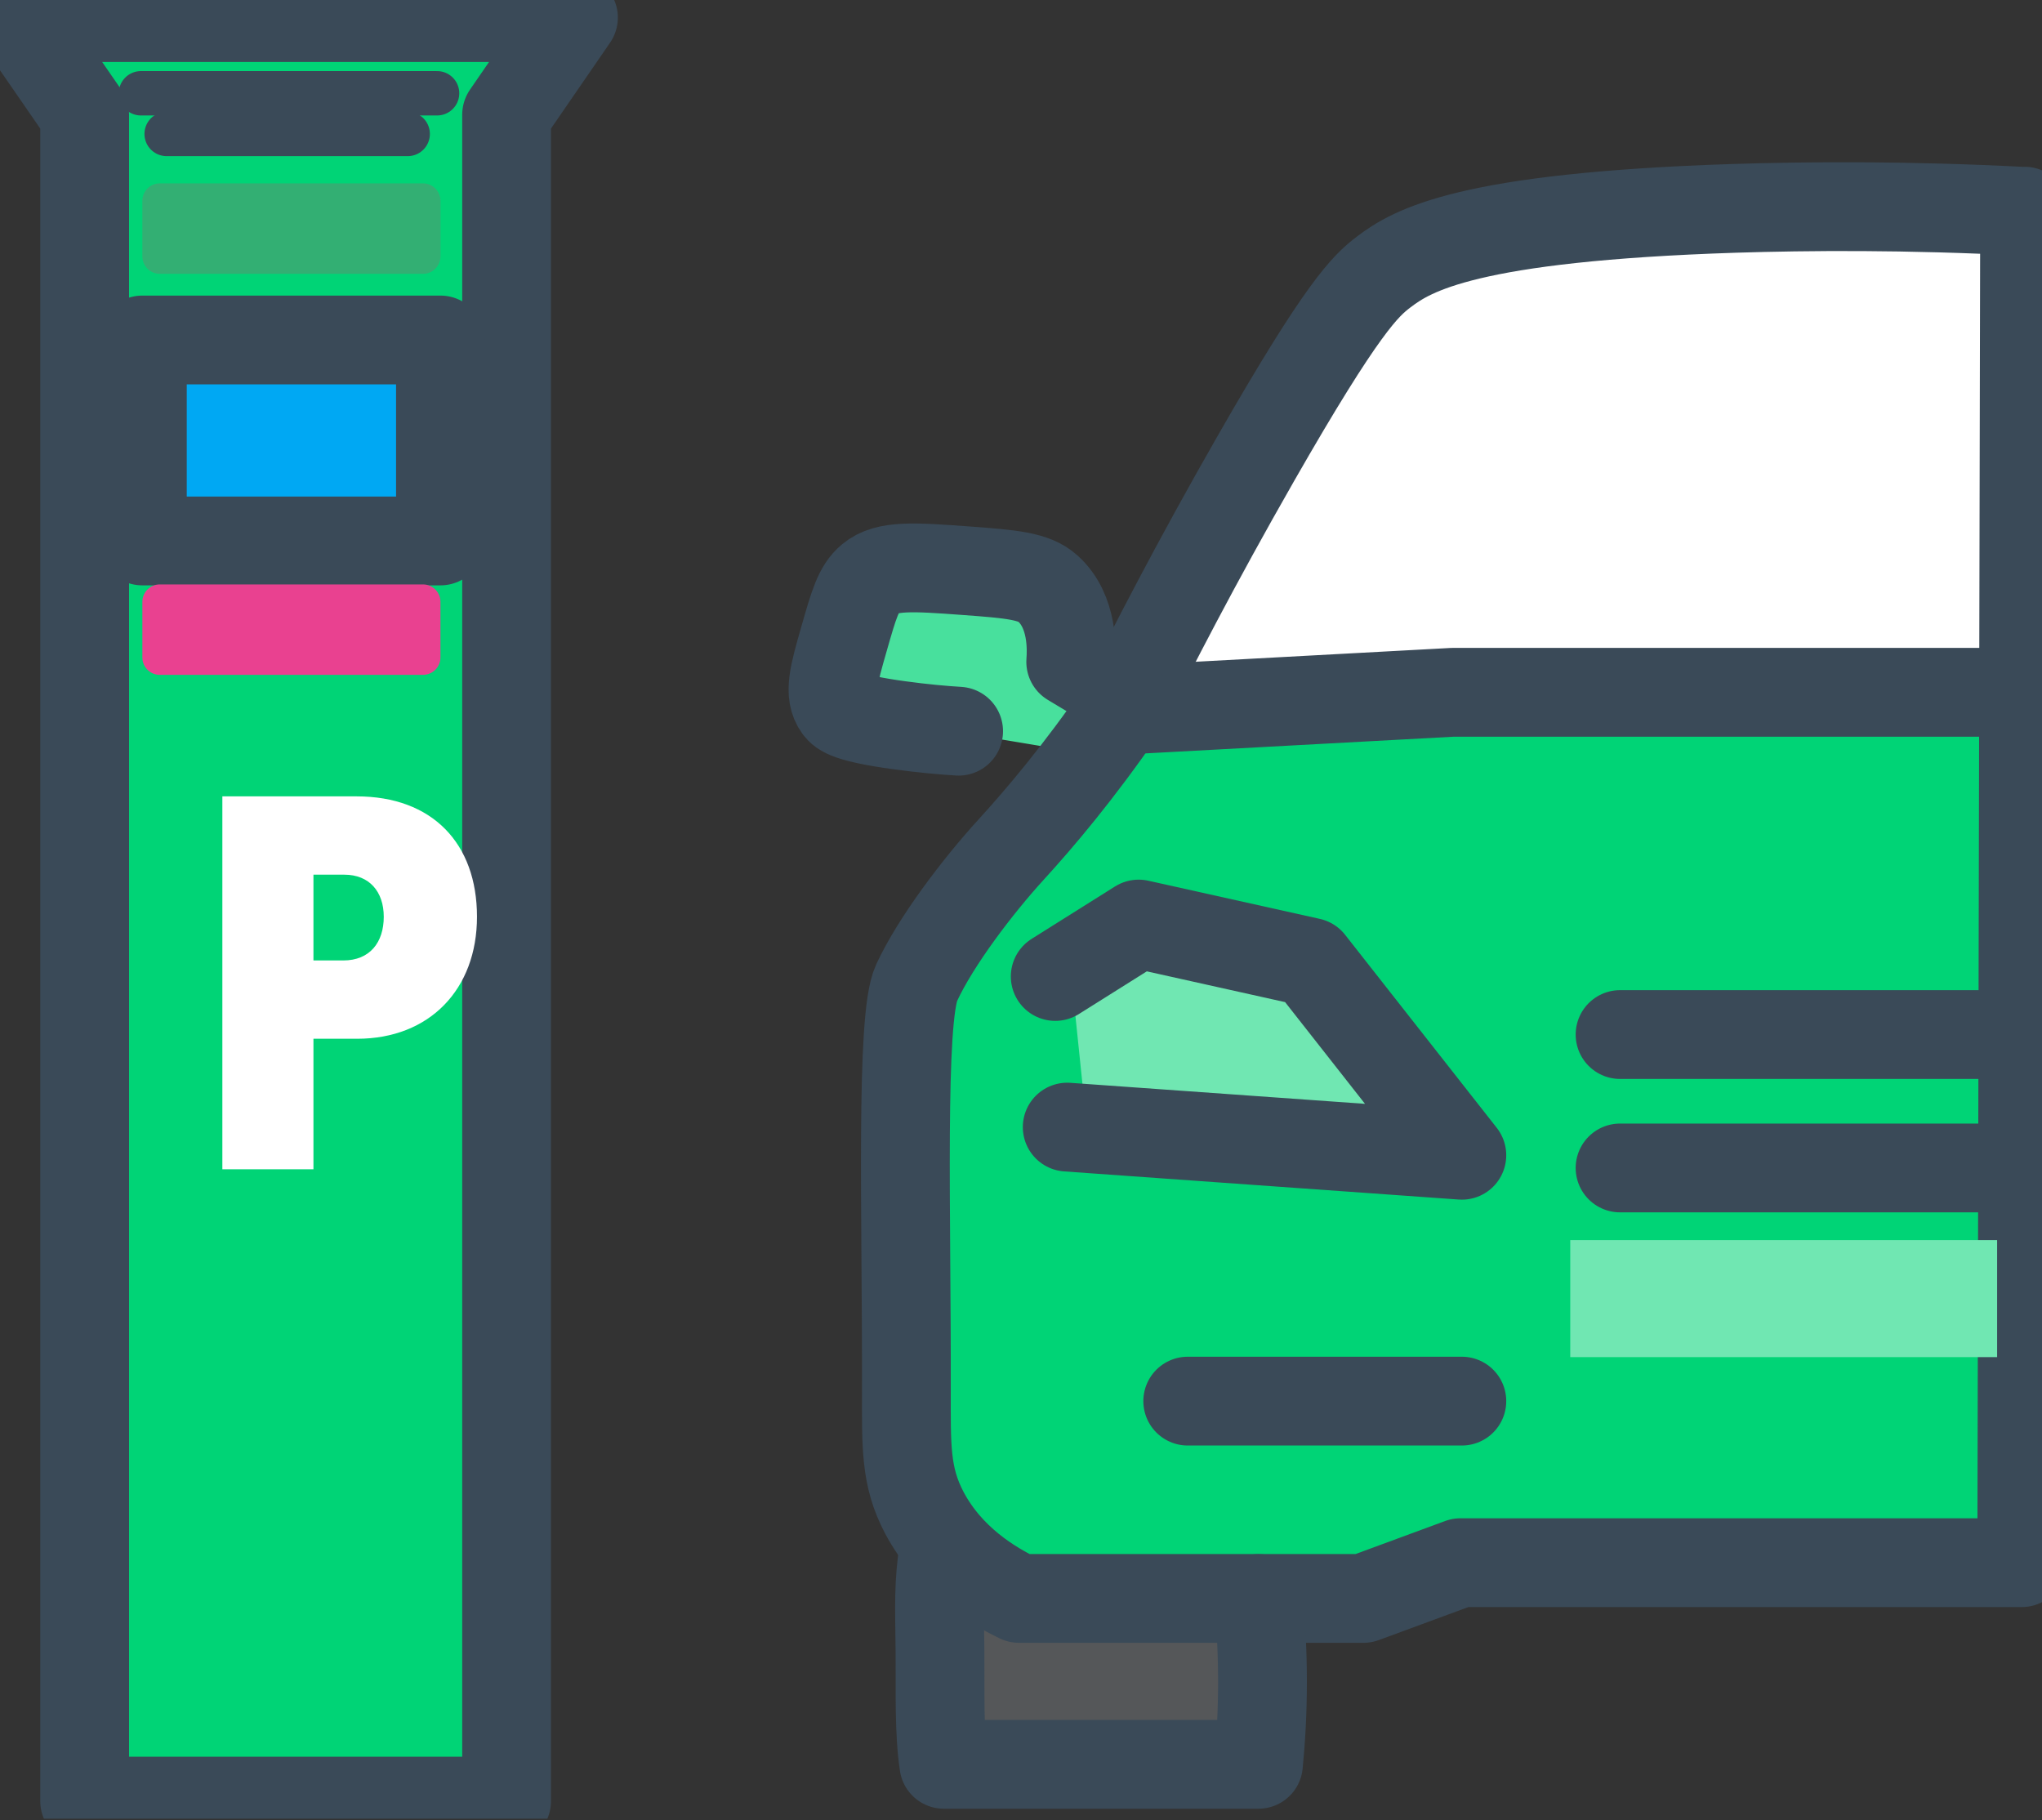 <svg width="46" height="41" viewBox="0 0 46 41" fill="none" xmlns="http://www.w3.org/2000/svg">
<rect x="0" y="0" width="46" height="41" fill="#333333" stroke="none"/>
<g clip-path="url(#clip0_62327_21121)">
<path d="M1.907 2.585V40.57H11.412V2.585L12.918 0.396H0.396L1.907 2.585Z" fill="#00D476" stroke="#3A4A58" stroke-width="2" stroke-linecap="round" stroke-linejoin="round"/>
<path d="M3.754 3.017H9.184" stroke="#3A4A58" stroke-linecap="round" stroke-linejoin="round"/>
<path d="M3.175 2.101H9.846" stroke="#3A4A58" stroke-linecap="round" stroke-linejoin="round"/>
<path d="M9.922 7.658H3.207V12.185H9.922V7.658Z" fill="#00A8F3" stroke="#3A4A58" stroke-width="2" stroke-linecap="round" stroke-linejoin="round"/>
<path d="M9.529 13.164H3.599C3.383 13.164 3.207 13.339 3.207 13.556V14.809C3.207 15.025 3.383 15.201 3.599 15.201H9.529C9.746 15.201 9.922 15.025 9.922 14.809V13.556C9.922 13.339 9.746 13.164 9.529 13.164Z" fill="#E94190"/>
<path d="M9.529 4.13H3.599C3.383 4.13 3.207 4.306 3.207 4.523V5.775C3.207 5.992 3.383 6.168 3.599 6.168H9.529C9.746 6.168 9.922 5.992 9.922 5.775V4.523C9.922 4.306 9.746 4.13 9.529 4.13Z" fill="#33AF73"/>
<path d="M10.745 20.65C10.745 22.282 9.677 23.398 8.045 23.398H7.061V26.338H5.009V17.938H8.033C9.737 17.938 10.745 18.994 10.745 20.65ZM7.757 19.702H7.061V21.634H7.733C8.333 21.634 8.645 21.226 8.645 20.65C8.645 20.086 8.321 19.702 7.757 19.702Z" fill="white"/>
<path d="M45.485 15.594L30.145 15.998H25.261L31.167 5.748L45.603 4.761" fill="white"/>
<path d="M28.175 39.967L20.806 39.725L21.262 35.203L25.987 36.265L28.175 35.968V39.967Z" fill="#555759"/>
<path d="M45.485 15.594H32.725L25.412 16.085L20.564 22.4L20.644 32.48L21.262 35.203L23.299 35.809L30.629 36.047L32.4 35.203H45.54" fill="#00D476"/>
<path d="M24.112 21.781L24.488 25.42L32.931 26.022L29.515 21.674L25.65 20.814L24.112 21.781Z" fill="#70E7B2"/>
<path d="M18.765 15.011L19.494 12.934L20.973 12.791L23.771 13.275L24.203 14.96L25.464 15.594L24.552 16.989L21.274 16.442L18.658 15.998L18.765 14.892V15.011Z" fill="#48E09D"/>
<path d="M45.604 4.761C42.944 4.622 40.716 4.642 39.072 4.693C33.066 4.888 31.818 5.633 31.168 6.128C30.763 6.437 30.248 6.905 28.282 10.342C26.942 12.684 25.927 14.654 25.265 15.994C24.302 17.393 23.422 18.432 22.78 19.134C22.035 19.95 21.084 21.195 20.648 22.138C20.279 22.931 20.426 27.378 20.418 31.291C20.418 32.571 20.39 33.253 20.822 34.073C21.385 35.135 22.336 35.706 22.955 36.004H30.716L32.9 35.199H45.544L45.608 4.757L45.604 4.761Z" stroke="#3A4A58" stroke-width="2" stroke-linecap="round" stroke-linejoin="round"/>
<path d="M45.485 15.594H32.725L25.261 15.998" stroke="#3A4A58" stroke-width="2" stroke-linecap="round" stroke-linejoin="round"/>
<path d="M36.495 23.303H45.509" stroke="#3A4A58" stroke-width="2" stroke-linecap="round" stroke-linejoin="round"/>
<path d="M36.495 26.308H45.485" stroke="#3A4A58" stroke-width="2" stroke-linecap="round" stroke-linejoin="round"/>
<path d="M26.756 31.56H32.931" stroke="#3A4A58" stroke-width="2" stroke-linecap="round" stroke-linejoin="round"/>
<path d="M23.771 21.995L25.65 20.814L29.515 21.674L32.931 26.022L24.041 25.388" stroke="#3A4A58" stroke-width="2" stroke-linecap="round" stroke-linejoin="round"/>
<path d="M25.261 15.594L24.12 14.908C24.14 14.643 24.179 13.774 23.608 13.259C23.299 12.974 22.78 12.93 21.757 12.855C20.572 12.768 19.97 12.728 19.609 13.029C19.335 13.255 19.232 13.628 19.018 14.373C18.78 15.201 18.658 15.63 18.884 15.939C18.959 16.042 19.105 16.177 20.251 16.335C20.798 16.41 21.258 16.45 21.595 16.47" stroke="#3A4A58" stroke-width="2" stroke-linecap="round" stroke-linejoin="round"/>
<path d="M21.262 34.874C21.139 35.698 21.163 36.099 21.175 37.185C21.183 38.136 21.151 38.996 21.262 39.741H28.349C28.405 39.178 28.44 38.556 28.44 37.886C28.44 37.209 28.405 36.578 28.349 36.007" stroke="#3A4A58" stroke-width="2" stroke-linecap="round" stroke-linejoin="round"/>
<path d="M44.989 27.933H35.373V30.569H44.989V27.933Z" fill="#70E7B2"/>
</g>
<defs>
<clipPath id="clip0_62327_21121">
<rect width="46" height="40.966" fill="white"/>
</clipPath>
</defs>
</svg>
